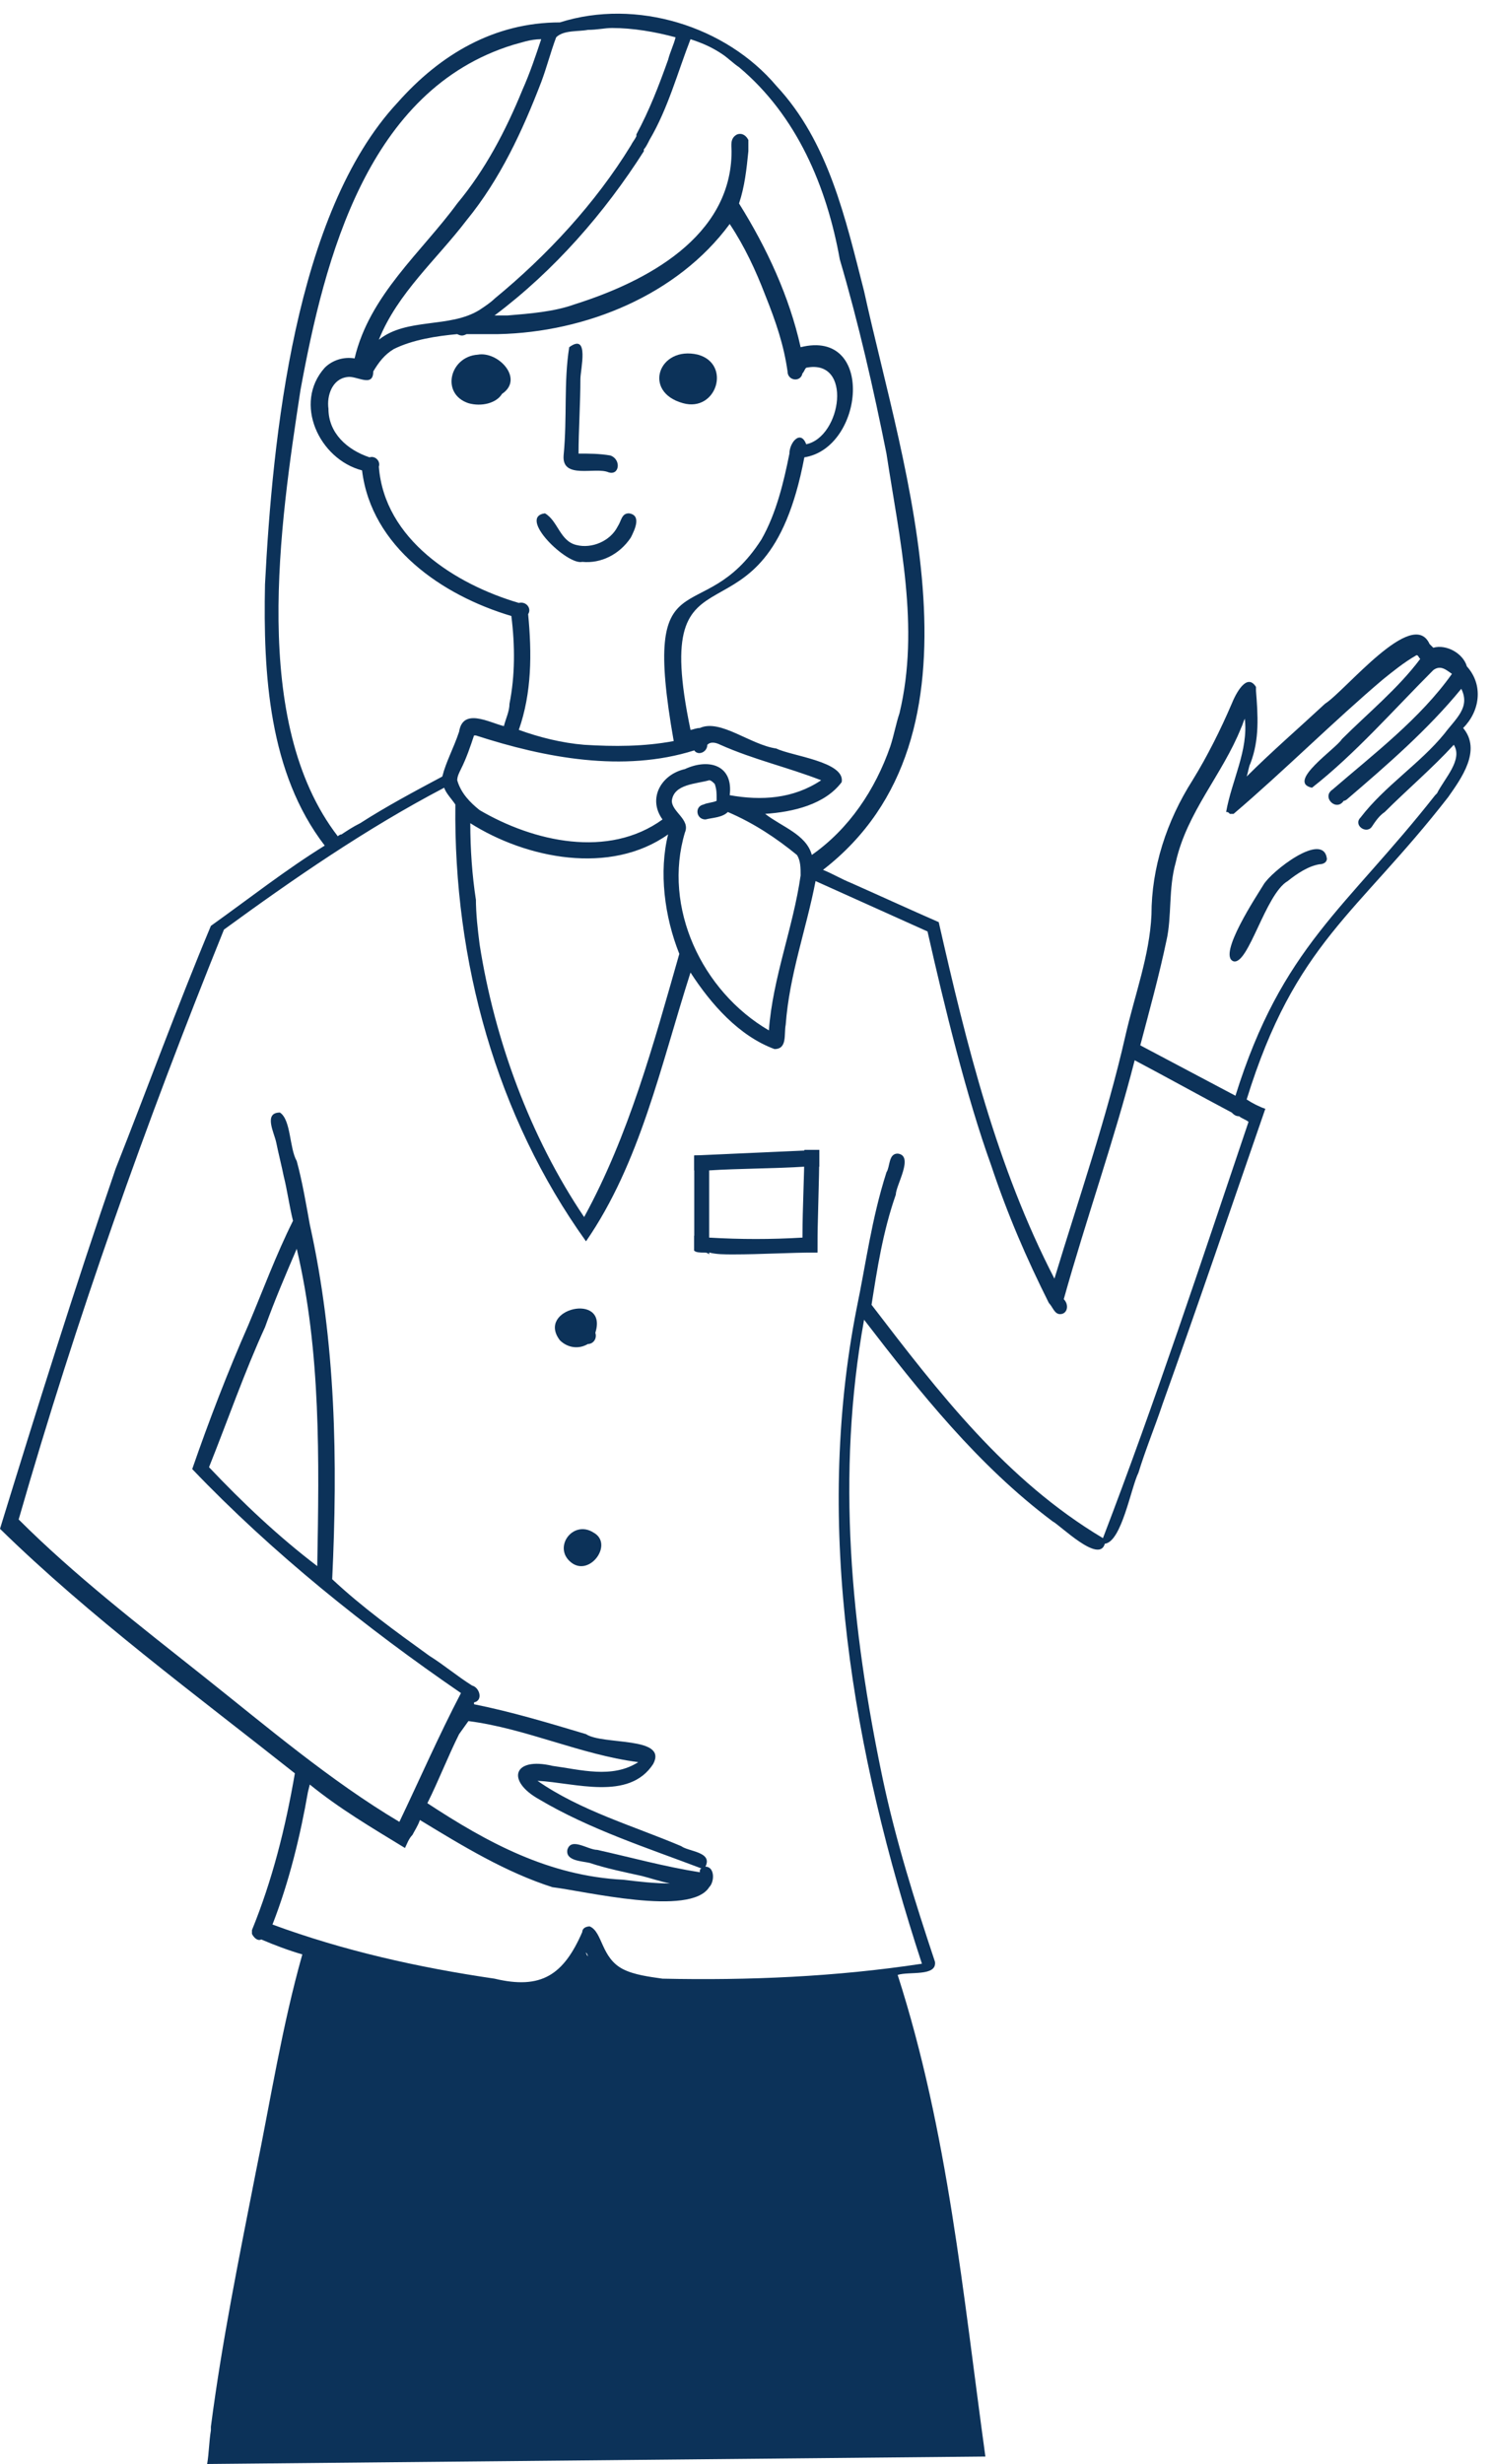 <?xml version="1.0" encoding="utf-8"?>
<!-- Generator: Adobe Illustrator 26.5.1, SVG Export Plug-In . SVG Version: 6.00 Build 0)  -->
<svg version="1.1" id="レイヤー_1" xmlns="http://www.w3.org/2000/svg" xmlns:xlink="http://www.w3.org/1999/xlink" x="0px"
	 y="0px" viewBox="0 0 80 132" style="enable-background:new 0 0 80 132;" xml:space="preserve">
<style type="text/css">
	.st0{fill:#0C3259;}
</style>
<g>
	<path class="st0" d="M66.1,51.5c-0.9-0.3,1.3-3.6,1.6-4.1c0.4-0.7,3.2-2.9,3.4-1.4c0,0.2-0.2,0.3-0.4,0.3c-0.6,0.1-1.2,0.5-1.7,0.9
		C67.8,47.9,66.9,51.7,66.1,51.5z"/>
	<path class="st0" d="M37.2,61.9c2.2-0.1,4.5-0.2,6.7-0.3c0,0.2,0,0.6,0,0.9c-0.3,0-0.5,0-0.8,0v0c-1.5,0.1-3.6,0.1-5.1,0.2l0,0
		c-0.3,0-0.5,0-0.8,0L37.2,61.9z"/>
	<path class="st0" d="M39.3,67.2c-0.5,0-0.9,0-1.3-0.1c0,0,0,0,0,0c0,0,0,0,0,0c-0.3,0-0.5,0-0.8-0.1l0-0.8c0.3,0,0.5,0.1,0.8,0.1v0
		c1.7,0.1,3.3,0.1,5,0v0c0.3,0,0.5,0,0.8-0.1c0,0.2,0,0.7,0,0.9C42.3,67.1,40.8,67.2,39.3,67.2z"/>
	<path class="st0" d="M37.7,67.1c-0.2,0-0.4,0-0.5-0.1c0-1.5,0-3.7,0-5.1l0.8,0c0,0.3,0,0.6,0,0.8l0,0c0,0.9,0,2.7,0,3.6l0,0
		c0,0.3,0,0.6,0,0.9c0,0,0,0,0,0C37.9,67.1,37.8,67.1,37.7,67.1z"/>
	<path class="st0" d="M43,66.2C43,66.2,43,66.2,43,66.2c0-1.5,0.1-3.2,0.1-4.6c0.3,0,0.6,0,0.8,0c0,1.8-0.1,3.7-0.1,5.5
		c-0.3,0-0.6,0-0.8,0C43,66.8,43,66.5,43,66.2z"/>
	<path class="st0" d="M32.6,25.3c-0.7-0.3-2.5,0.4-2.4-0.9c0.2-2.1,0-3.9,0.3-5.8c1.1-0.8,0.6,1.2,0.6,1.7c0,1.3-0.1,2.8-0.1,4l0,0
		c0,0,0,0,0,0c0.6,0,1.1,0,1.7,0.1C33.3,24.6,33.2,25.5,32.6,25.3z"/>
	<path class="st0" d="M30,71.8c-1.3-1.7,2.6-2.6,1.9-0.4c0.1,0.3-0.1,0.6-0.4,0.6C31,72.3,30.4,72.2,30,71.8z"/>
	<path class="st0" d="M30.6,83.7c-1-0.8,0.1-2.3,1.2-1.6C32.9,82.7,31.6,84.5,30.6,83.7z"/>
	<path class="st0" d="M31.2,30.1c-0.8,0.2-3.5-2.4-2-2.6c0.7,0.4,0.8,1.5,1.7,1.7c0.8,0.2,1.8-0.2,2.2-1c0.2-0.3,0.2-0.7,0.6-0.7
		c0.7,0.1,0.3,0.9,0.1,1.3C33.2,29.7,32.2,30.2,31.2,30.1z"/>
	<path class="st0" d="M36.6,21.6c-2.2-0.6-1.3-3.1,0.8-2.6C39.2,19.5,38.4,22.1,36.6,21.6z"/>
	<path class="st0" d="M25.1,21.6c-1.5-0.5-1-2.5,0.5-2.6c1.1-0.2,2.5,1.3,1.3,2.1C26.6,21.6,25.8,21.8,25.1,21.6z"/>
	<path class="st0" d="M31.5,1.6c-0.5,0.1-1.3,0-1.7,0.4c-0.3,0.8-0.5,1.6-0.8,2.4h0c-1,2.6-2.2,5.2-4,7.4c-1.6,2.1-3.7,3.9-4.7,6.4
		c1.5-1.2,3.8-0.6,5.4-1.6c0,0,0,0,0,0c0,0,0,0,0,0c0,0,0,0,0,0c0.3-0.2,0.6-0.4,0.8-0.6c0,0,0,0,0,0c2.8-2.3,5.4-5.1,7.3-8.2v0
		c0,0,0,0,0,0c0.1-0.2,0.2-0.3,0.3-0.5c0,0,0,0,0,0c0,0,0,0,0-0.1c0,0,0,0,0,0v0c0,0,0,0,0,0c0.7-1.3,1.2-2.6,1.7-4c0,0,0,0,0,0
		c0.1-0.4,0.3-0.8,0.4-1.2c-1.1-0.3-2.3-0.5-3.4-0.5c0,0,0,0,0,0C32.4,1.5,32,1.6,31.5,1.6z M31.3,39.9c1.6,0.1,3.2,0.1,4.8-0.2
		c-1.8-10.2,1.5-5.8,4.7-10.8c0.8-1.4,1.2-3.1,1.5-4.6c0-0.6,0.6-1.3,0.9-0.5c0,0,0,0,0,0c0,0,0,0,0,0c1.9-0.4,2.5-4.6,0-4.1
		c-0.1,0.1-0.1,0.2-0.2,0.3c-0.1,0.5-0.8,0.4-0.8-0.1c-0.2-1.4-0.6-2.6-1.2-4.1c0,0,0,0,0,0c-0.5-1.3-1.1-2.6-1.9-3.8c0,0,0,0,0,0
		c0,0,0,0,0,0c-2.8,3.8-7.7,5.8-12.4,5.9c-0.6,0-1.1,0-1.7,0c-0.2,0.1-0.3,0.1-0.5,0c-1.1,0.1-2.4,0.3-3.4,0.8
		c-0.5,0.3-0.8,0.7-1.1,1.2c0,0.9-0.9,0.2-1.4,0.3c-0.8,0.1-1.1,1-1,1.7c0,1.3,1,2.2,2.2,2.6c0.3-0.1,0.6,0.2,0.5,0.5
		c0.3,3.9,4.1,6.3,7.5,7.3c0.4-0.1,0.7,0.3,0.5,0.6c0.2,2.1,0.2,4.2-0.5,6.2C28.9,39.5,30.1,39.8,31.3,39.9
		C31.3,39.9,31.3,39.9,31.3,39.9C31.3,39.9,31.3,39.9,31.3,39.9z M27.5,2.4c-7.8,2.4-10.1,11.4-11.4,18.5c-1.1,7.2-2.7,17.8,2,23.9
		c0,0,0,0,0,0c0,0,0.1-0.1,0.2-0.1c0,0,0,0,0,0c0.3-0.2,0.6-0.4,1-0.6c0,0,0,0,0,0c1.4-0.9,2.9-1.7,4.4-2.5c0.2-0.8,0.6-1.5,0.9-2.4
		c0,0,0,0,0,0c0.2-1.3,1.6-0.5,2.4-0.3c0.1-0.4,0.3-0.8,0.3-1.2c0,0,0,0,0,0c0.3-1.5,0.3-3.1,0.1-4.7c-3.7-1.1-7.5-3.7-8-7.8
		c-2.3-0.6-3.7-3.6-2-5.5c0,0,0,0,0,0c0.4-0.4,1-0.6,1.6-0.5c0.8-3.4,3.6-5.7,5.5-8.3C26,9.1,27.1,7,28,4.8c0,0,0,0,0,0
		c0.4-0.9,0.7-1.8,1-2.7c0,0,0,0,0,0l0,0v0C28.4,2.1,27.9,2.3,27.5,2.4z M24.7,41.2c-0.1,0.2-0.2,0.4-0.2,0.6
		c0.2,0.7,0.7,1.2,1.2,1.6c2.9,1.7,6.9,2.6,9.8,0.5c-0.8-1.1-0.1-2.4,1.2-2.7c1.3-0.6,2.6-0.2,2.4,1.4c1.7,0.3,3.4,0.2,4.9-0.8
		c0,0,0,0,0,0c0,0,0,0,0,0c-1.8-0.7-3.6-1.1-5.4-1.9c-0.2-0.1-0.5-0.2-0.7,0c0,0.4-0.5,0.6-0.7,0.3c-3.8,1.2-8,0.4-11.7-0.8
		c0,0-0.1,0-0.1,0C25.2,40,25,40.6,24.7,41.2z M41.6,40.1c0.8,0.4,3.7,0.7,3.5,1.8c-0.9,1.2-2.6,1.6-4.1,1.7
		c0.9,0.7,2.2,1.1,2.5,2.2c2-1.4,3.4-3.5,4.2-5.8c0,0,0,0,0,0c0.2-0.6,0.3-1.2,0.5-1.8c0,0,0,0,0,0c0,0,0,0,0,0c0,0,0,0,0,0
		c1.1-4.6,0-9.3-0.7-13.9c0,0,0,0,0,0c-0.7-3.5-1.5-7-2.5-10.4c-0.7-3.9-2.3-7.7-5.4-10.3c-0.3-0.2-0.6-0.5-0.9-0.7h0c0,0,0,0,0,0
		c-0.6-0.4-1.1-0.6-1.7-0.8c-0.7,1.8-1.2,3.7-2.2,5.4v0c0,0,0,0,0,0c-0.1,0.2-0.2,0.4-0.3,0.5c0,0,0,0,0,0c0,0,0,0,0,0c0,0,0,0,0,0
		c0,0,0,0,0,0.1c0,0,0,0,0,0h0c-2.1,3.3-4.8,6.4-8,8.8c0.2,0,0.5,0,0.7,0c0,0,0,0,0,0c1.2-0.1,2.5-0.2,3.6-0.6c0,0,0,0,0,0
		c3.8-1.2,8.4-3.6,8.4-8.2c0,0,0,0,0,0c0-0.3-0.1-0.7,0.3-0.9c0.3-0.1,0.5,0.1,0.6,0.3c0,0,0,0,0,0c0,0,0,0,0,0c0,0,0,0,0,0
		c0,0.2,0,0.4,0,0.6c0,0,0,0,0,0c-0.1,1-0.2,1.9-0.5,2.8c1.5,2.4,2.7,5,3.3,7.7c4-1,3.4,5.4,0.2,5.9c-2.1,11.1-8.4,3.6-6.1,14.6
		c0.1,0,0.3-0.1,0.5-0.1C38.6,38.5,40.2,39.9,41.6,40.1C41.6,40.1,41.6,40.1,41.6,40.1C41.6,40.1,41.6,40.1,41.6,40.1z M41.2,55.2
		C41.2,55.2,41.2,55.2,41.2,55.2L41.2,55.2C41.3,55.3,41.3,55.3,41.2,55.2L41.2,55.2C41.3,55.3,41.3,55.3,41.2,55.2
		c0.2-2.8,1.3-5.5,1.7-8.3c0,0,0,0,0,0c0-0.4,0-0.8-0.2-1.1c-1.1-0.9-2.3-1.7-3.7-2.3c-0.3,0.3-0.8,0.3-1.2,0.4
		c-0.5,0-0.6-0.7-0.1-0.8c0.2-0.1,0.5-0.1,0.7-0.2c0,0,0,0,0,0c0,0,0,0,0-0.1h0c0-0.3,0-0.5-0.1-0.8c-0.1-0.1-0.2-0.2-0.3-0.2l0,0
		c-0.7,0.2-1.9,0.2-2,1.1c0,0.6,1,1,0.7,1.7C35.5,48.6,37.6,53.1,41.2,55.2L41.2,55.2L41.2,55.2z M66.5,39c-1,2.5-2.9,4.5-3.5,7.2
		c-0.4,1.4-0.2,2.9-0.5,4.2c-0.4,1.9-0.9,3.7-1.4,5.6c1.7,0.9,3.4,1.8,5.1,2.7c0,0,0,0,0,0c2.5-8,5.9-10,10.7-16.1l0,0
		c0,0,0.1-0.1,0.1-0.1c0,0,0,0,0,0c0,0,0,0,0,0c0,0,0,0,0,0c0,0,0,0,0,0c0,0,0,0,0,0s0,0,0,0c0.4-0.8,1.4-1.8,0.9-2.6
		c-1.2,1.3-2.5,2.4-3.7,3.6c-0.3,0.2-0.5,0.5-0.7,0.8c-0.3,0.4-1-0.1-0.6-0.5c1.3-1.7,3.2-2.9,4.5-4.5c0.6-0.8,1.4-1.4,0.9-2.4
		c0,0,0,0,0,0c0,0,0,0,0,0c-1.8,2.2-4,4.1-6.1,5.9c0,0-0.1,0.1-0.2,0.1c-0.4,0.6-1.2-0.2-0.6-0.6c2.2-1.9,4.7-3.8,6.4-6.2
		c-0.3-0.2-0.6-0.5-1-0.2c-2.1,2.1-4.2,4.5-6.5,6.3c-1.4-0.3,1.3-2.1,1.6-2.6c1.4-1.4,3-2.7,4.2-4.3c-0.1-0.1-0.1-0.2-0.2-0.2
		c-0.7,0.4-1.3,0.9-1.8,1.3c0,0,0,0,0,0c-2.6,2.2-5.3,4.9-8,7.2c0,0-0.2,0-0.2,0c-0.1-0.1-0.1-0.1-0.2-0.1c0.3-1.7,1.2-3.3,1-5
		c0,0,0,0,0,0c0,0,0,0,0,0C66.6,38.7,66.6,38.8,66.5,39z M25.7,50.6c0.8,5.1,2.7,10.3,5.6,14.6c0,0,0,0,0,0
		c2.4-4.4,3.7-9.2,5.1-14.1c-0.8-2-1.1-4.4-0.6-6.4c0,0,0,0,0,0c0,0,0,0,0,0c-3.1,2.2-7.6,1.3-10.6-0.6c0,0,0,0,0,0c0,0,0,0,0,0
		c0,1.4,0.1,2.8,0.3,4.1l0-0.1C25.5,49,25.6,49.8,25.7,50.6z M15.9,66.9c-0.6,1.4-1.2,2.8-1.7,4.2h0c-1.1,2.4-2,5-3,7.5
		c1.8,1.9,3.7,3.7,5.8,5.3c0,0,0,0,0,0l0,0C17.1,78.2,17.2,72.4,15.9,66.9C15.9,66.8,15.9,66.8,15.9,66.9
		C15.9,66.8,15.9,66.8,15.9,66.9C15.9,66.9,15.9,66.9,15.9,66.9z M24.6,92.9c-0.6,1.2-1.1,2.5-1.7,3.7c0,0,0,0,0,0c0,0,0,0,0,0
		c3.2,2.1,6.5,3.9,10.5,4.1c0.8,0.1,1.7,0.2,2.5,0.2c-0.5-0.1-1.1-0.3-1.5-0.4c-0.9-0.2-1.9-0.4-2.8-0.7c-0.4-0.1-1.3-0.1-1.2-0.7
		c0.2-0.7,1.1,0,1.6,0c1.8,0.4,3.6,0.9,5.5,1.2h0c0-0.1,0-0.2,0.1-0.2c0,0,0,0,0,0c0,0,0,0,0,0c-2.9-1.1-6-2.1-8.7-3.7
		c-1.8-1-1.4-2.3,0.7-1.8c1.5,0.2,3.2,0.7,4.6-0.2c0,0,0,0,0,0l0,0c-3.1-0.4-6-1.8-9.1-2.2L24.6,92.9z M31.4,104.6
		C31.4,104.6,31.4,104.6,31.4,104.6c0,0.1,0.1,0.2,0.1,0.2C31.5,104.8,31.5,104.7,31.4,104.6C31.4,104.6,31.4,104.6,31.4,104.6z
		 M16.5,96c-0.4,2.3-1,4.8-1.9,7.1c3.8,1.4,7.8,2.3,11.9,2.9c2.5,0.6,3.7-0.2,4.7-2.5c0-0.2,0.2-0.3,0.4-0.3
		c0.7,0.3,0.6,1.7,1.8,2.3c0.6,0.3,1.4,0.4,2.1,0.5c4.6,0.1,9.3-0.1,13.9-0.8h0c-3.7-11.3-5.8-23.4-3.5-35.1
		c0.5-2.4,0.8-4.8,1.6-7.3c0.2-0.3,0.1-1,0.6-1c0.9,0.1-0.1,1.7-0.1,2.2C47.3,66,47,68,46.7,69.9c3.6,4.7,7.2,9.4,12.4,12.5
		c0,0,0,0,0,0c0,0,0,0,0,0c2.8-7.3,5.3-14.9,7.8-22.3c-0.1-0.1-0.4-0.2-0.5-0.3c-0.2,0-0.3-0.1-0.4-0.2c-1.7-0.9-3.5-1.9-5.2-2.8
		c-1.1,4.3-2.6,8.5-3.8,12.8c0.3,0.3,0.2,0.8-0.2,0.8c-0.3,0-0.4-0.4-0.6-0.6c-1.2-2.4-2.2-4.7-3.1-7.4c-1.3-3.6-2.5-8.5-3.4-12.5
		c-2-0.9-4-1.8-6-2.7v0l0,0c-0.5,2.6-1.4,5-1.6,7.7c-0.1,0.5,0.1,1.3-0.6,1.3c-1.9-0.7-3.4-2.4-4.5-4.1c0,0,0,0,0,0c0,0,0,0,0,0
		c-1.6,5-2.7,10.2-5.6,14.4c-4.8-6.7-7.1-15-7-23.4c-0.2-0.3-0.5-0.6-0.6-0.9c-4.2,2.2-8.1,4.9-11.8,7.6c-4.2,10.4-7.9,20.8-11,31.6
		c3,3,6.5,5.7,9.9,8.4c3.4,2.7,6.8,5.6,10.5,7.8c0,0,0,0,0,0l0,0c1.1-2.3,2.1-4.6,3.3-6.9c-5.1-3.5-10.1-7.5-14.4-12
		c0.9-2.6,1.9-5.2,3-7.7c0,0,0,0,0,0l0,0l0,0l0,0c0.8-1.9,1.5-3.8,2.4-5.6c-0.2-0.8-0.3-1.6-0.5-2.4l0,0c-0.1-0.5-0.3-1.3-0.4-1.8
		c-0.1-0.5-0.7-1.6,0.2-1.6c0.6,0.4,0.5,1.9,0.9,2.6c0.3,1.1,0.5,2.3,0.7,3.4c1.4,6.3,1.5,12.7,1.2,19c1.6,1.5,3.4,2.8,5.2,4.1
		c0.8,0.5,1.5,1.1,2.3,1.6c0.4,0.1,0.6,0.8,0.1,0.9c0,0,0,0.1,0,0.1c0,0,0,0,0,0c2,0.4,4,1,6,1.6c0.9,0.6,4.4,0.1,3.6,1.6
		c-1.3,2-4.2,1-6.2,0.9c0,0,0,0,0,0c0,0,0,0,0,0c2.3,1.6,5.1,2.4,7.7,3.5c0.4,0.3,1.7,0.3,1.3,1.1h0c0,0,0,0,0,0
		c0.5,0,0.5,0.8,0.2,1.1c-1,1.6-6.7,0.2-8.4,0c-2.5-0.8-4.8-2.2-7.1-3.6c0,0,0,0,0,0c-0.1,0.3-0.3,0.6-0.4,0.8c0,0,0,0,0,0
		c-0.2,0.2-0.3,0.5-0.4,0.7c-1.8-1.1-3.5-2.1-5.1-3.4c0,0,0,0,0,0c0,0,0,0,0,0L16.5,96z M11.1,132c0.1-0.6,0.1-1.2,0.2-1.8h0
		c0,0,0-0.1,0-0.1h0c0,0,0-0.1,0-0.1h0c0.6-4.6,1.5-9,2.4-13.6c0.8-3.9,1.4-7.8,2.5-11.7c0,0,0,0,0,0l0,0c-0.7-0.2-1.5-0.5-2.2-0.8
		c-0.2,0.1-0.4-0.1-0.5-0.3c0,0,0,0,0,0c0,0,0,0,0,0c0,0,0-0.1,0-0.1h0c0,0,0-0.1,0-0.1h0c1.1-2.7,1.8-5.5,2.3-8.4
		c-5.3-4.2-11-8.4-15.8-13.1C2,75.4,4,69,6.2,62.6c1.7-4.3,3.3-8.7,5.1-13c2.1-1.5,4-3,6.1-4.3c-3-3.9-3.3-9.2-3.2-14c0,0,0,0,0,0v0
		l0,0c0.4-7.8,1.6-19.9,7.1-25.8c2.3-2.6,5.2-4.3,8.7-4.3v0c4.1-1.3,8.9,0.2,11.6,3.4c2.8,3,3.7,7.1,4.7,11c2.1,9.6,7.1,23.8-2.2,31
		c0.5,0.2,1,0.5,1.5,0.7c0,0,0,0,0,0h0c0,0,0,0,0,0c0,0,0,0,0,0h0l0,0c1.8,0.8,3.1,1.4,4.7,2.1c1.5,6.6,3.1,13.1,6.2,19.1
		c0,0,0,0,0,0c0,0,0,0,0,0v0c0,0,0,0,0,0c0,0,0,0,0,0l0,0c0,0,0,0,0,0c0,0,0,0,0,0c1.3-4.3,2.8-8.6,3.8-13c0.5-2.2,1.3-4.3,1.4-6.5
		l0,0c0-2.5,0.8-5,2.2-7.2c0.8-1.3,1.5-2.7,2.1-4.1c0.2-0.5,0.8-1.7,1.3-0.9c0,0.1,0,0.1,0,0.2c0,0,0,0,0,0c0.1,1.3,0.2,2.6-0.3,3.9
		l0,0c-0.1,0.2-0.1,0.4-0.2,0.7l0,0c0,0,0,0,0,0h0c0,0,0,0,0,0c0,0,0,0,0,0c0,0,0,0,0,0v0c1.3-1.3,2.8-2.6,4.2-3.9
		c1.1-0.7,4.7-5.2,5.6-3.2l0,0c0.1,0.1,0.1,0.1,0.2,0.2c0.7-0.2,1.6,0.3,1.8,1c0.9,1,0.7,2.4-0.2,3.3l0,0c1,1.2-0.1,2.7-0.8,3.7
		c0,0,0,0,0,0l0,0c-4.9,6.3-8.2,7.8-10.8,16.2l0,0c0.3,0.2,0.7,0.4,1,0.5c-1.8,5.2-3.6,10.5-5.5,15.8c-0.4,1.2-0.9,2.4-1.3,3.7
		c-0.4,0.8-0.9,3.7-1.8,3.8c-0.3,1.1-2.4-1-2.8-1.2c-4-3-7.1-6.9-10.1-10.8c0,0,0,0,0,0l0,0c0,0,0,0,0,0l0,0c0,0,0,0,0,0l0,0
		c-1.5,8.3-0.7,16.5,1,24.6c0.7,3.3,1.7,6.5,2.8,9.8c0.1,0.8-1.4,0.5-2,0.7c0,0,0,0,0,0c0,0,0,0,0,0v0c0,0,0,0,0,0v0c0,0,0,0,0,0
		c2.7,8.4,3.5,17.1,4.7,25.8L11.1,132z"/>
</g>
</svg>
